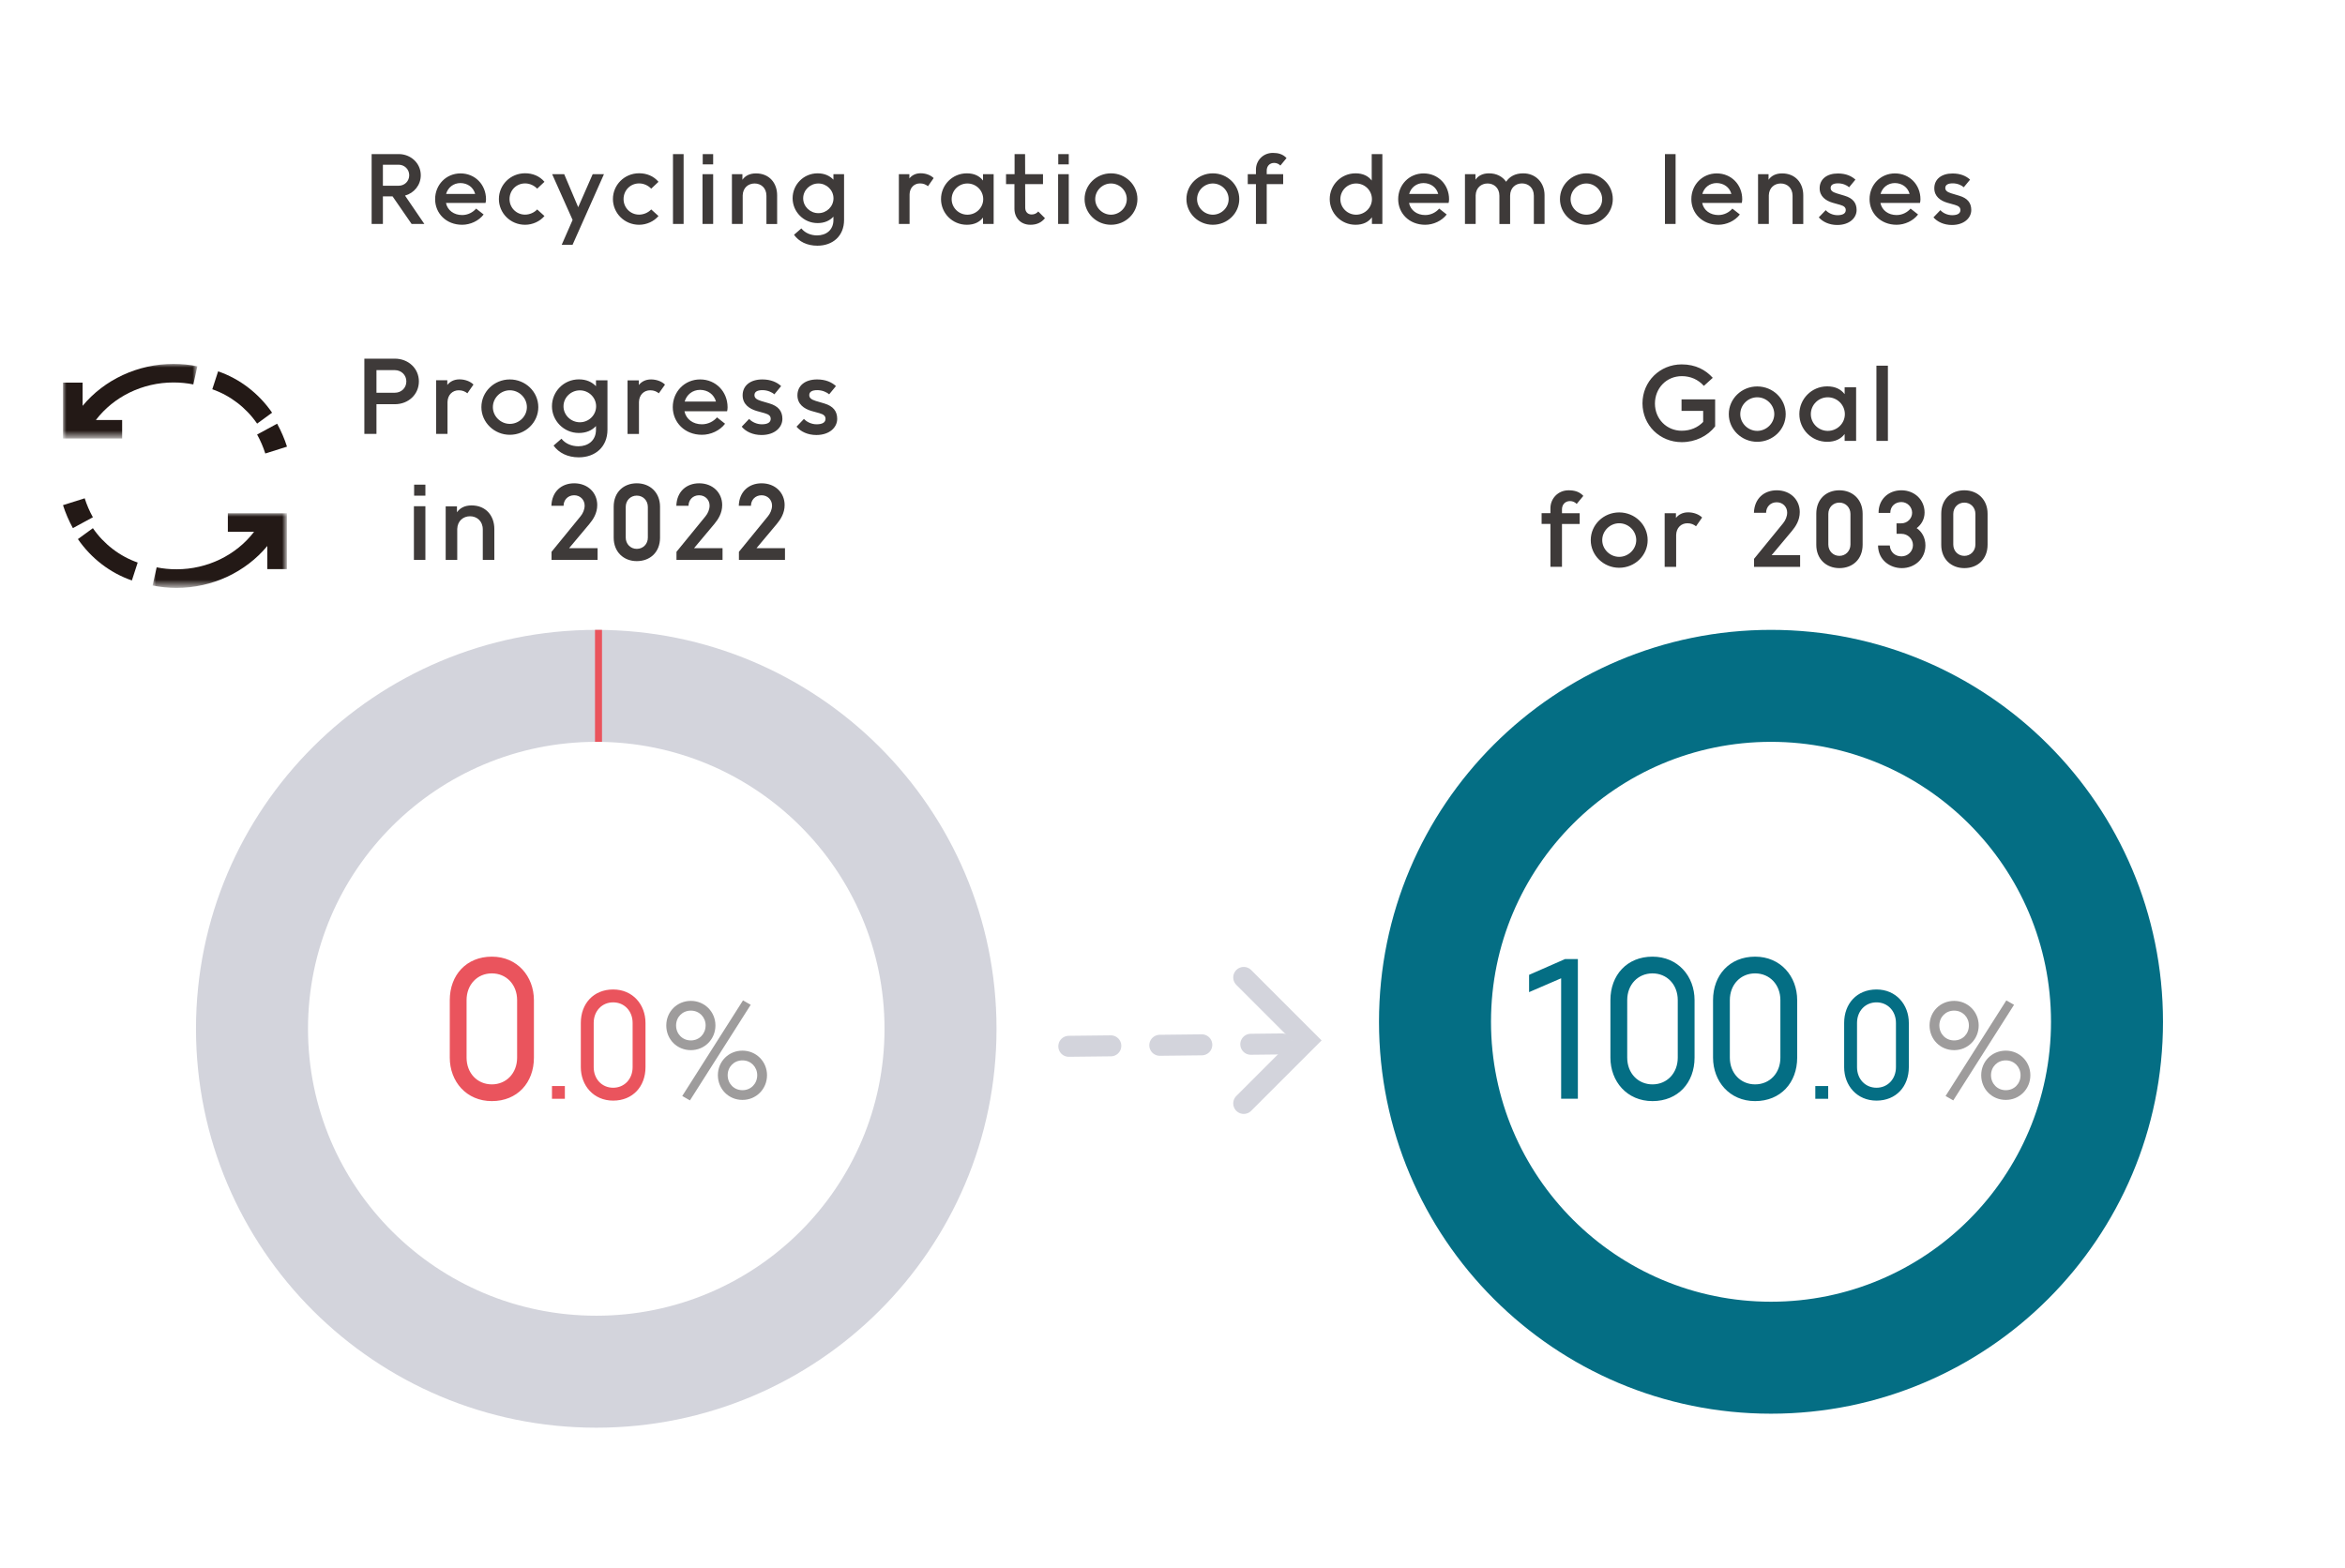 <?xml version="1.0" encoding="utf-8"?>
<!-- Generator: Adobe Illustrator 26.5.0, SVG Export Plug-In . SVG Version: 6.00 Build 0)  -->
<svg version="1.1" id="レイヤー_1" xmlns="http://www.w3.org/2000/svg" xmlns:xlink="http://www.w3.org/1999/xlink" x="0px"
	 y="0px" viewBox="0 0 335 224" style="enable-background:new 0 0 335 224;" xml:space="preserve">
<style type="text/css">
	.st0{fill-rule:evenodd;clip-rule:evenodd;fill:#FFFFFF;}
	.st1{fill:#D3D4DC;}
	.st2{fill:#046E84;}
	.st3{fill:#9E9C9C;}
	.st4{fill:none;stroke:#D3D4DC;stroke-width:3;stroke-linecap:round;stroke-dasharray:6,7;}
	.st5{fill:none;stroke:#D3D4DC;stroke-width:3;stroke-linecap:round;}
	.st6{fill:#EA545D;}
	.st7{fill:#3E3A39;}
	.st8{filter:url(#Adobe_OpacityMaskFilter);}
	.st9{mask:url(#mask-4_00000046311364454175637500000015406003130847374227_);fill-rule:evenodd;clip-rule:evenodd;fill:#231916;}
	.st10{fill-rule:evenodd;clip-rule:evenodd;fill:#231916;}
	.st11{filter:url(#Adobe_OpacityMaskFilter_00000045606705512012163880000005873476225619056552_);}
	.st12{mask:url(#mask-6_00000150070301411537326520000004784722345094496445_);fill-rule:evenodd;clip-rule:evenodd;fill:#231916;}
</style>
<g id="mobile_H_graph_en_svg">
	<g id="mobile_environment_02_自然資源の循環" transform="translate(-20, -721)">
		<g id="img_03_01_sp" transform="translate(20, 721)">
			<rect id="Rectangle" class="st0" width="335" height="224"/>
			<g id="Group-10-Copy" transform="translate(28, 21.847)">
				<g id="Group-4" transform="translate(0, 67.153)">
					<path id="Oval-Copy-2" class="st1" d="M57.18,1c31.58,0,57.18,25.52,57.18,57s-25.6,57-57.18,57S0,89.48,0,58S25.6,1,57.18,1z
						 M57.18,17C34.43,17,16,35.37,16,58s18.43,41,41.18,41s41.18-18.37,41.18-41S79.93,17,57.18,17z"/>
					<g transform="translate(169, 0)">
						<path id="Oval" class="st2" d="M56,1c30.93,0,56,25.07,56,56s-25.07,56-56,56S0,87.93,0,57S25.07,1,56,1z M56,17
							c-22.09,0-40,17.91-40,40s17.91,40,40,40s40-17.91,40-40S78.09,17,56,17z"/>
						<g id="Oval-Copy" transform="translate(57, 0)">
							<g id="Mask">
							</g>
						</g>
					</g>
					<g id="_x31_00.0_x25_" transform="translate(190.44, 47.694)">
						<path id="_x31_00.0" class="st2" d="M6.97,20.31V0.34H5.15L0,2.6v2.47l4.58-1.98v17.21H6.97z M17.63,20.64
							c3.64,0,6.01-2.63,6.01-6.21V6.21c0-3.41-2.37-6.21-6.01-6.21s-6.01,2.63-6.01,6.21v8.22C11.62,17.84,13.99,20.64,17.63,20.64
							z M17.63,18.25c-2.08,0-3.61-1.61-3.61-3.82V6.21c0-2.21,1.53-3.82,3.61-3.82S21.24,4,21.24,6.21v8.22
							C21.24,16.64,19.71,18.25,17.63,18.25z M32.29,20.64c3.64,0,6.01-2.63,6.01-6.21V6.21C38.3,2.81,35.93,0,32.29,0
							s-6.01,2.63-6.01,6.21v8.22C26.29,17.84,28.65,20.64,32.29,20.64z M32.29,18.25c-2.08,0-3.61-1.61-3.61-3.82V6.21
							c0-2.21,1.53-3.82,3.61-3.82c2.08,0,3.61,1.61,3.61,3.82v8.22C35.91,16.64,34.37,18.25,32.29,18.25z M42.73,20.31v-1.82h-1.84
							v1.82H42.73z M49.63,20.57c2.8,0,4.62-2.02,4.62-4.78V9.47c0-2.62-1.82-4.78-4.62-4.78s-4.62,2.02-4.62,4.78v6.32
							C45.01,18.41,46.83,20.57,49.63,20.57z M49.63,18.73c-1.6,0-2.78-1.24-2.78-2.94V9.47c0-1.7,1.18-2.94,2.78-2.94
							c1.6,0,2.78,1.24,2.78,2.94v6.32C52.41,17.49,51.23,18.73,49.63,18.73z"/>
						<path id="_x25_" class="st3" d="M60.6,20.54l8.68-13.66l-1.1-0.63L59.5,19.91L60.6,20.54z M60.72,13.36
							c1.96,0,3.51-1.55,3.51-3.53c0-1.96-1.55-3.51-3.51-3.51c-1.98,0-3.51,1.55-3.51,3.51C57.21,11.81,58.74,13.36,60.72,13.36z
							 M60.72,11.97c-1.21,0-2.11-0.94-2.11-2.14c0-1.19,0.9-2.12,2.11-2.12s2.11,0.94,2.11,2.12
							C62.83,11.04,61.93,11.97,60.72,11.97z M68.1,20.47c1.96,0,3.51-1.55,3.51-3.53c0-1.96-1.55-3.51-3.51-3.51
							c-1.98,0-3.51,1.55-3.51,3.51C64.59,18.92,66.12,20.47,68.1,20.47z M68.1,19.08c-1.21,0-2.11-0.94-2.11-2.14
							c0-1.19,0.9-2.12,2.11-2.12c1.21,0,2.11,0.94,2.11,2.12C70.21,18.15,69.31,19.08,68.1,19.08z"/>
					</g>
					<g id="Group-10" transform="translate(124.677, 50.664)">
						<line id="Path-3" class="st4" x1="0.01" y1="9.84" x2="30.5" y2="9.5"/>
						<polyline id="Path-4" class="st5" points="25,0 34,9 25,18 						"/>
					</g>
					<polygon id="Path-2" class="st6" points="58,1 58,17 57,17 57,1 					"/>
				</g>
				<path id="Progressin2022" class="st7" d="M25.78,40.15v-4.24h2.62c1.95,0,3.44-1.4,3.44-3.26c0-1.85-1.5-3.25-3.44-3.25h-4.35
					v10.75H25.78z M28.4,34.27h-2.62v-3.23h2.62c0.92,0,1.65,0.69,1.65,1.61C30.05,33.6,29.32,34.27,28.4,34.27z M35.93,40.15v-4.56
					c0.03-1.02,0.71-1.67,1.61-1.67c0.52,0,0.9,0.17,1.23,0.43l0.87-1.25c-0.46-0.46-1.22-0.74-2-0.74s-1.36,0.32-1.74,0.8v-0.67
					H34.3v7.66H35.93z M44.83,40.28c2.24,0,4.07-1.76,4.07-3.95c0-2.2-1.83-3.96-4.07-3.96c-2.23,0-4.06,1.76-4.06,3.96
					C40.77,38.51,42.61,40.28,44.83,40.28z M44.83,38.72c-1.3,0-2.42-1.08-2.42-2.39c0-1.33,1.12-2.41,2.42-2.41
					c1.32,0,2.44,1.08,2.44,2.41C47.27,37.65,46.15,38.72,44.83,38.72z M54.68,43.5c2.37,0,4.1-1.5,4.1-3.95v-7.06h-1.64v0.85
					c-0.56-0.6-1.37-0.98-2.44-0.98c-2.17,0-3.85,1.75-3.85,3.84c0,2.06,1.68,3.82,3.85,3.82c1.06,0,1.88-0.38,2.44-0.99v0.52
					c0,1.57-1.15,2.37-2.51,2.37c-0.99,0-1.88-0.39-2.42-1.08l-1.13,0.98C51.84,42.87,53.1,43.5,54.68,43.5z M54.84,38.49
					c-1.27,0-2.34-1.02-2.34-2.28c0-1.26,1.06-2.28,2.34-2.28c1.27,0,2.32,1.02,2.32,2.28C57.16,37.47,56.11,38.49,54.84,38.49z
					 M63.28,40.15v-4.56c0.03-1.02,0.71-1.67,1.61-1.67c0.52,0,0.9,0.17,1.23,0.43L67,33.11c-0.46-0.46-1.22-0.74-2-0.74
					c-0.78,0-1.36,0.32-1.74,0.8v-0.67h-1.61v7.66H63.28z M72.28,40.28c1.25,0,2.55-0.59,3.3-1.58l-1.15-0.91
					c-0.49,0.57-1.26,0.99-2.16,0.99c-1.25,0-2.25-0.71-2.49-1.86h6.09c0.04-0.14,0.07-0.35,0.07-0.56c0-2.25-1.68-3.99-3.92-3.99
					c-2.23,0-3.91,1.76-3.91,3.96C68.12,38.51,69.82,40.28,72.28,40.28z M74.28,35.53h-4.47c0.28-0.98,1.12-1.67,2.21-1.67
					C73.11,33.87,74,34.5,74.28,35.53z M80.79,40.31c1.88,0,2.98-1.08,2.98-2.31c0-1.09-0.57-1.82-1.85-2.2l-1.22-0.36
					c-0.67-0.21-0.92-0.45-0.92-0.83c0-0.48,0.41-0.71,1.15-0.71c0.69,0,1.34,0.28,1.69,0.6l0.97-1.18
					c-0.59-0.55-1.47-0.95-2.69-0.95c-1.71,0-2.81,0.88-2.81,2.27c0,1.27,0.95,1.92,1.99,2.23l1.15,0.32
					c0.64,0.18,0.87,0.42,0.87,0.81c0,0.5-0.43,0.78-1.27,0.78c-0.74,0-1.44-0.35-1.81-0.77l-1.06,1.11
					C78.53,39.82,79.55,40.31,80.79,40.31z M88.62,40.31c1.88,0,2.98-1.08,2.98-2.31c0-1.09-0.57-1.82-1.85-2.2l-1.22-0.36
					c-0.67-0.21-0.92-0.45-0.92-0.83c0-0.48,0.41-0.71,1.15-0.71c0.69,0,1.34,0.28,1.69,0.6l0.97-1.18
					c-0.59-0.55-1.47-0.95-2.69-0.95c-1.71,0-2.81,0.88-2.81,2.27c0,1.27,0.95,1.92,1.99,2.23l1.15,0.32
					c0.64,0.18,0.87,0.42,0.87,0.81c0,0.5-0.43,0.78-1.27,0.78c-0.74,0-1.44-0.35-1.81-0.77l-1.06,1.11
					C86.37,39.82,87.39,40.31,88.62,40.31z M32.77,48.98V47.4h-1.61v1.58H32.77z M32.77,58.15v-7.66h-1.64v7.66H32.77z M37.32,58.15
					v-4.42c0.04-1.16,0.87-1.81,1.83-1.81s1.82,0.67,1.82,1.89v4.34h1.65v-4.41c0-1.89-1.2-3.37-3.25-3.37
					c-0.99,0-1.67,0.38-2.09,0.98v-0.85h-1.61v7.66H37.32z M57.37,58.15v-1.67h-4.07l2.9-3.46c0.55-0.66,1.12-1.54,1.12-2.7
					c0-1.76-1.34-3.11-3.29-3.11c-1.79,0-3.19,1.15-3.26,3.21h1.74c0-0.81,0.6-1.5,1.51-1.5c0.88,0,1.5,0.66,1.5,1.47
					c0,0.57-0.25,1.13-0.59,1.54l-4.14,5.07v1.15H57.37z M62.97,58.33c1.89,0,3.32-1.26,3.32-3.35v-4.42c0-2.04-1.43-3.35-3.32-3.35
					c-1.88,0-3.3,1.26-3.3,3.35v4.42C59.67,57.03,61.1,58.33,62.97,58.33z M62.97,56.58c-0.9,0-1.58-0.7-1.58-1.62v-4.37
					c0-0.94,0.69-1.62,1.58-1.62s1.58,0.69,1.58,1.62v4.37C64.56,55.88,63.87,56.58,62.97,56.58z M75.22,58.15v-1.67h-4.07l2.9-3.46
					c0.55-0.66,1.12-1.54,1.12-2.7c0-1.76-1.34-3.11-3.29-3.11c-1.79,0-3.19,1.15-3.26,3.21h1.74c0-0.81,0.6-1.5,1.51-1.5
					c0.88,0,1.5,0.66,1.5,1.47c0,0.57-0.25,1.13-0.59,1.54l-4.14,5.07v1.15H75.22z M84.14,58.15v-1.67h-4.07l2.9-3.46
					c0.55-0.66,1.12-1.54,1.12-2.7c0-1.76-1.34-3.11-3.29-3.11c-1.79,0-3.19,1.15-3.26,3.21h1.74c0-0.81,0.6-1.5,1.51-1.5
					c0.88,0,1.5,0.66,1.5,1.47c0,0.57-0.25,1.13-0.59,1.54l-4.14,5.07v1.15H84.14z"/>
				<path id="Recyclingratioofdemolenses" class="st7" d="M26.7,10.15V6.21h1.38l2.72,3.94h1.82L29.86,6.1
					c1.29-0.36,2.25-1.49,2.25-2.91c0-1.72-1.43-3.02-3.15-3.02h-3.87v9.98H26.7z M28.97,4.69H26.7v-3h2.26c0.81,0,1.5,0.64,1.5,1.5
					C30.46,4.07,29.77,4.69,28.97,4.69z M38.02,10.27c1.16,0,2.37-0.55,3.07-1.47l-1.07-0.84c-0.46,0.53-1.17,0.92-2,0.92
					c-1.16,0-2.09-0.66-2.31-1.73h5.65c0.04-0.13,0.07-0.33,0.07-0.52c0-2.09-1.56-3.7-3.64-3.7c-2.07,0-3.63,1.64-3.63,3.68
					C34.16,8.63,35.73,10.27,38.02,10.27z M39.88,5.86h-4.15c0.26-0.91,1.04-1.55,2.05-1.55C38.79,4.32,39.62,4.9,39.88,5.86z
					 M47.01,10.27c1.07,0,2.12-0.48,2.77-1.25l-1.04-0.94c-0.42,0.45-1.08,0.74-1.73,0.74c-1.26,0-2.22-1-2.22-2.22
					c0-1.24,0.96-2.24,2.22-2.24c0.66,0,1.29,0.29,1.73,0.75l1.04-0.98c-0.7-0.83-1.7-1.22-2.77-1.22c-2.11,0-3.74,1.68-3.74,3.68
					S44.9,10.27,47.01,10.27z M53.79,13.14l4.49-10.1h-1.61L54.6,7.76l-2-4.72h-1.72l2.92,6.54l-1.56,3.56H53.79z M63.3,10.27
					c1.07,0,2.12-0.48,2.77-1.25l-1.04-0.94c-0.42,0.45-1.08,0.74-1.73,0.74c-1.26,0-2.22-1-2.22-2.22c0-1.24,0.96-2.24,2.22-2.24
					c0.66,0,1.29,0.29,1.73,0.75l1.04-0.98c-0.7-0.83-1.7-1.22-2.77-1.22c-2.11,0-3.74,1.68-3.74,3.68S61.19,10.27,63.3,10.27z
					 M69.66,10.15V0.17h-1.52v9.98H69.66z M73.88,1.64V0.17h-1.49v1.47H73.88z M73.88,10.15V3.04h-1.52v7.11H73.88z M78.1,10.15
					V6.05c0.04-1.08,0.81-1.68,1.7-1.68c0.9,0,1.69,0.62,1.69,1.76v4.03h1.53V6.06c0-1.76-1.12-3.13-3.02-3.13
					c-0.92,0-1.55,0.35-1.94,0.91V3.04h-1.5v7.11H78.1z M88.77,13.26c2.2,0,3.81-1.39,3.81-3.67V3.04h-1.52v0.79
					c-0.52-0.56-1.27-0.91-2.26-0.91c-2.01,0-3.57,1.62-3.57,3.56c0,1.91,1.56,3.55,3.57,3.55c0.99,0,1.74-0.35,2.26-0.92v0.48
					c0,1.46-1.07,2.2-2.33,2.2c-0.92,0-1.74-0.36-2.25-1l-1.05,0.91C86.13,12.68,87.3,13.26,88.77,13.26z M88.91,8.61
					c-1.18,0-2.17-0.95-2.17-2.12s0.99-2.12,2.17-2.12c1.18,0,2.16,0.95,2.16,2.12S90.1,8.61,88.91,8.61z M101.94,10.15V5.91
					c0.03-0.95,0.66-1.55,1.49-1.55c0.48,0,0.83,0.16,1.14,0.4l0.81-1.16c-0.43-0.43-1.13-0.69-1.86-0.69
					c-0.73,0-1.26,0.3-1.61,0.74V3.04h-1.5v7.11H101.94z M110.12,10.27c1.08,0,1.82-0.39,2.31-1.03v0.91h1.52V3.04h-1.52v0.91
					c-0.49-0.64-1.24-1.03-2.31-1.03c-2.08,0-3.69,1.68-3.69,3.68S108.04,10.27,110.12,10.27z M110.2,8.83c-1.24,0-2.25-1-2.25-2.22
					c0-1.24,1.01-2.24,2.25-2.24c1.25,0,2.26,1,2.26,2.24C112.46,7.83,111.45,8.83,110.2,8.83z M119.2,10.27
					c0.9,0,1.57-0.31,2.08-0.94l-0.96-0.96c-0.23,0.27-0.55,0.43-0.94,0.43c-0.56,0-0.92-0.38-0.92-0.97l-0.01-3.37H121V3.04h-2.55
					l-0.01-2.87h-1.5v2.87h-1.22v1.42h1.2v3.52C116.92,9.26,117.79,10.27,119.2,10.27z M124.68,1.64V0.17h-1.5v1.47H124.68z
					 M124.68,10.15V3.04h-1.52v7.11H124.68z M130.71,10.27c2.08,0,3.78-1.64,3.78-3.67c0-2.04-1.7-3.68-3.78-3.68
					c-2.07,0-3.77,1.64-3.77,3.68C126.94,8.63,128.64,10.27,130.71,10.27z M130.71,8.83c-1.21,0-2.25-1-2.25-2.22
					c0-1.24,1.04-2.24,2.25-2.24c1.22,0,2.26,1,2.26,2.24C132.97,7.83,131.93,8.83,130.71,8.83z M145.26,10.27
					c2.08,0,3.78-1.64,3.78-3.67c0-2.04-1.7-3.68-3.78-3.68c-2.07,0-3.77,1.64-3.77,3.68C141.49,8.63,143.19,10.27,145.26,10.27z
					 M145.26,8.83c-1.21,0-2.25-1-2.25-2.22c0-1.24,1.04-2.24,2.25-2.24c1.22,0,2.26,1,2.26,2.24
					C147.52,7.83,146.48,8.83,145.26,8.83z M152.96,10.15V4.46h2.35V3.04h-2.35V2.52c0-0.6,0.39-1.09,1.07-1.09
					c0.36,0,0.68,0.16,0.88,0.38l0.88-1.07C155.27,0.17,154.59,0,153.84,0c-1.43,0-2.42,1.12-2.42,2.38v0.66h-1.17v1.42h1.17v5.69
					H152.96z M165.65,10.27c1.09,0,1.85-0.4,2.34-1.07v0.95h1.49V0.17h-1.52v3.78c-0.49-0.64-1.24-1.03-2.31-1.03
					c-2.08,0-3.69,1.68-3.69,3.68S163.57,10.27,165.65,10.27z M165.73,8.83c-1.24,0-2.25-1-2.25-2.22c0-1.24,1.01-2.24,2.25-2.24
					c1.25,0,2.26,1,2.26,2.24C167.99,7.83,166.97,8.83,165.73,8.83z M175.6,10.27c1.16,0,2.37-0.55,3.07-1.47l-1.07-0.84
					c-0.46,0.53-1.17,0.92-2,0.92c-1.16,0-2.09-0.66-2.31-1.73h5.65c0.04-0.13,0.07-0.33,0.07-0.52c0-2.09-1.56-3.7-3.64-3.7
					c-2.07,0-3.63,1.64-3.63,3.68C171.74,8.63,173.31,10.27,175.6,10.27z M177.46,5.86h-4.15c0.26-0.91,1.04-1.55,2.05-1.55
					C176.37,4.32,177.2,4.9,177.46,5.86z M182.81,10.15V6.05c0.04-1.08,0.81-1.68,1.7-1.68c0.9,0,1.69,0.62,1.69,1.76v4.03h1.53
					V6.12c0-1.13,0.79-1.76,1.69-1.76c0.91,0,1.7,0.62,1.7,1.76v4.03h1.53V6.03c0-1.76-1.24-3.11-3.05-3.11
					c-1.17,0-1.96,0.48-2.44,1.2c-0.51-0.73-1.35-1.2-2.44-1.2c-0.92,0-1.55,0.35-1.94,0.91V3.04h-1.5v7.11H182.81z M198.62,10.27
					c2.08,0,3.78-1.64,3.78-3.67c0-2.04-1.7-3.68-3.78-3.68c-2.07,0-3.77,1.64-3.77,3.68C194.85,8.63,196.56,10.27,198.62,10.27z
					 M198.62,8.83c-1.21,0-2.25-1-2.25-2.22c0-1.24,1.04-2.24,2.25-2.24c1.22,0,2.26,1,2.26,2.24
					C200.89,7.83,199.85,8.83,198.62,8.83z M211.37,10.15V0.17h-1.52v9.98H211.37z M217.48,10.27c1.16,0,2.37-0.55,3.07-1.47
					l-1.07-0.84c-0.45,0.53-1.17,0.92-2,0.92c-1.16,0-2.09-0.66-2.31-1.73h5.65c0.04-0.13,0.07-0.33,0.07-0.52
					c0-2.09-1.56-3.7-3.64-3.7c-2.07,0-3.63,1.64-3.63,3.68C213.62,8.63,215.19,10.27,217.48,10.27z M219.34,5.86h-4.15
					c0.26-0.91,1.04-1.55,2.05-1.55C218.25,4.32,219.08,4.9,219.34,5.86z M224.69,10.15V6.05c0.04-1.08,0.81-1.68,1.7-1.68
					c0.9,0,1.69,0.62,1.69,1.76v4.03h1.53V6.06c0-1.76-1.12-3.13-3.02-3.13c-0.92,0-1.55,0.35-1.94,0.91V3.04h-1.5v7.11H224.69z
					 M234.46,10.3c1.74,0,2.77-1,2.77-2.14c0-1.01-0.53-1.69-1.72-2.04l-1.13-0.34c-0.62-0.19-0.86-0.42-0.86-0.77
					c0-0.44,0.38-0.66,1.07-0.66c0.64,0,1.25,0.26,1.57,0.56l0.9-1.09c-0.55-0.51-1.36-0.88-2.5-0.88c-1.59,0-2.61,0.82-2.61,2.11
					c0,1.18,0.88,1.78,1.85,2.07l1.07,0.3c0.6,0.17,0.81,0.39,0.81,0.75c0,0.47-0.4,0.73-1.18,0.73c-0.69,0-1.34-0.32-1.68-0.72
					l-0.99,1.03C232.37,9.84,233.32,10.3,234.46,10.3z M242.94,10.27c1.16,0,2.37-0.55,3.07-1.47l-1.07-0.84
					c-0.46,0.53-1.17,0.92-2,0.92c-1.16,0-2.09-0.66-2.31-1.73h5.65c0.04-0.13,0.07-0.33,0.07-0.52c0-2.09-1.56-3.7-3.64-3.7
					c-2.07,0-3.63,1.64-3.63,3.68C239.08,8.63,240.66,10.27,242.94,10.27z M244.8,5.86h-4.15c0.26-0.91,1.04-1.55,2.05-1.55
					C243.71,4.32,244.54,4.9,244.8,5.86z M250.84,10.3c1.74,0,2.77-1,2.77-2.14c0-1.01-0.53-1.69-1.72-2.04l-1.13-0.34
					c-0.62-0.19-0.86-0.42-0.86-0.77c0-0.44,0.38-0.66,1.07-0.66c0.64,0,1.25,0.26,1.57,0.56l0.9-1.09
					c-0.55-0.51-1.36-0.88-2.5-0.88c-1.59,0-2.61,0.82-2.61,2.11c0,1.18,0.88,1.78,1.85,2.07l1.07,0.3c0.6,0.17,0.81,0.39,0.81,0.75
					c0,0.47-0.4,0.73-1.18,0.73c-0.69,0-1.34-0.32-1.68-0.72l-0.99,1.03C248.75,9.84,249.7,10.3,250.84,10.3z"/>
				<path id="Goalfor2030" class="st7" d="M212.25,41.33c1.95,0,3.7-0.87,4.77-2.25v-3.86h-4.8v1.64h3.09v1.58
					c-0.73,0.77-1.79,1.26-3.07,1.26c-2.14,0-3.82-1.68-3.82-3.88c0-2.18,1.62-3.92,3.85-3.92c1.26,0,2.34,0.5,3.14,1.39l1.27-1.15
					c-1.01-1.13-2.45-1.92-4.44-1.92c-3.12,0-5.6,2.44-5.6,5.57C206.65,38.93,209.13,41.33,212.25,41.33z M223.03,41.28
					c2.24,0,4.07-1.76,4.07-3.95c0-2.2-1.83-3.96-4.07-3.96c-2.23,0-4.06,1.76-4.06,3.96C218.97,39.51,220.8,41.28,223.03,41.28z
					 M223.03,39.72c-1.3,0-2.42-1.08-2.42-2.39c0-1.33,1.12-2.41,2.42-2.41c1.32,0,2.44,1.08,2.44,2.41
					C225.46,38.65,224.34,39.72,223.03,39.72z M233.03,41.28c1.16,0,1.96-0.42,2.49-1.11v0.98h1.64v-7.66h-1.64v0.98
					c-0.53-0.69-1.33-1.11-2.49-1.11c-2.24,0-3.98,1.81-3.98,3.96C229.05,39.49,230.79,41.28,233.03,41.28z M233.11,39.72
					c-1.33,0-2.42-1.08-2.42-2.39c0-1.33,1.09-2.41,2.42-2.41c1.34,0,2.44,1.08,2.44,2.41C235.55,38.65,234.46,39.72,233.11,39.72z
					 M241.7,41.15V30.4h-1.64v10.75H241.7z M195.14,59.15v-6.13h2.53v-1.53h-2.53v-0.56c0-0.64,0.42-1.18,1.15-1.18
					c0.39,0,0.73,0.17,0.95,0.41l0.95-1.15c-0.56-0.62-1.3-0.8-2.1-0.8c-1.54,0-2.6,1.2-2.6,2.56v0.71h-1.26v1.53h1.26v6.13H195.14z
					 M203.31,59.28c2.24,0,4.07-1.76,4.07-3.95c0-2.2-1.83-3.96-4.07-3.96c-2.23,0-4.06,1.76-4.06,3.96
					C199.25,57.51,201.08,59.28,203.31,59.28z M203.31,57.72c-1.3,0-2.42-1.08-2.42-2.39c0-1.33,1.12-2.41,2.42-2.41
					c1.32,0,2.44,1.08,2.44,2.41C205.74,56.65,204.62,57.72,203.31,57.72z M211.45,59.15v-4.56c0.03-1.02,0.71-1.67,1.61-1.67
					c0.52,0,0.9,0.17,1.23,0.43l0.87-1.25c-0.46-0.46-1.22-0.74-2-0.74c-0.78,0-1.36,0.32-1.74,0.8v-0.67h-1.61v7.66H211.45z
					 M229.16,59.15v-1.67h-4.07l2.9-3.46c0.55-0.66,1.12-1.54,1.12-2.7c0-1.76-1.34-3.11-3.29-3.11c-1.79,0-3.19,1.15-3.26,3.21
					h1.74c0-0.81,0.6-1.5,1.51-1.5c0.88,0,1.5,0.66,1.5,1.47c0,0.57-0.25,1.13-0.59,1.54l-4.14,5.07v1.15H229.16z M234.77,59.33
					c1.89,0,3.32-1.26,3.32-3.35v-4.42c0-2.04-1.43-3.35-3.32-3.35c-1.88,0-3.3,1.26-3.3,3.35v4.42
					C231.46,58.03,232.89,59.33,234.77,59.33z M234.77,57.58c-0.9,0-1.58-0.7-1.58-1.62v-4.37c0-0.94,0.69-1.62,1.58-1.62
					s1.58,0.69,1.58,1.62v4.37C236.35,56.88,235.66,57.58,234.77,57.58z M243.69,59.33c1.83,0,3.37-1.32,3.37-3.25
					c0-1.08-0.5-1.96-1.25-2.46c0.66-0.5,1.13-1.27,1.13-2.23c0-1.82-1.43-3.18-3.32-3.18c-1.88,0-3.28,1.34-3.25,3.23h1.67
					c0.01-0.98,0.73-1.55,1.58-1.55s1.54,0.69,1.54,1.53c0,0.83-0.69,1.51-1.54,1.51h-0.69l0.01,1.46v0.04h0.7
					c0.91,0,1.64,0.73,1.64,1.61c0,0.9-0.73,1.61-1.64,1.61c-0.9,0-1.61-0.6-1.67-1.55h-1.68C240.32,58.2,242.02,59.33,243.69,59.33
					z M252.62,59.33c1.89,0,3.32-1.26,3.32-3.35v-4.42c0-2.04-1.43-3.35-3.32-3.35c-1.88,0-3.3,1.26-3.3,3.35v4.42
					C249.31,58.03,250.74,59.33,252.62,59.33z M252.62,57.58c-0.9,0-1.58-0.7-1.58-1.62v-4.37c0-0.94,0.69-1.62,1.58-1.62
					c0.9,0,1.58,0.69,1.58,1.62v4.37C254.2,56.88,253.51,57.58,252.62,57.58z"/>
				<g id="Group-10-Copy-3" transform="translate(36.254, 114.847)">
					<g id="_x30_.0_x25_" transform="translate(0, 0)">
						<path id="_x30_.0" class="st6" d="M6.01,20.64c3.64,0,6.01-2.63,6.01-6.21V6.21C12.01,2.81,9.65,0,6.01,0S0,2.63,0,6.21v8.22
							C0,17.84,2.37,20.64,6.01,20.64z M6.01,18.25c-2.08,0-3.61-1.61-3.61-3.82V6.21c0-2.21,1.53-3.82,3.61-3.82S9.62,4,9.62,6.21
							v8.22C9.62,16.64,8.09,18.25,6.01,18.25z M16.44,20.31v-1.82H14.6v1.82H16.44z M23.34,20.57c2.8,0,4.62-2.02,4.62-4.78V9.47
							c0-2.62-1.82-4.78-4.62-4.78s-4.62,2.02-4.62,4.78v6.32C18.72,18.41,20.54,20.57,23.34,20.57z M23.34,18.73
							c-1.6,0-2.78-1.24-2.78-2.94V9.47c0-1.7,1.18-2.94,2.78-2.94c1.6,0,2.78,1.24,2.78,2.94v6.32
							C26.12,17.49,24.94,18.73,23.34,18.73z"/>
						<path id="_x25__00000018214034110469073890000015397929648622250625_" class="st3" d="M34.31,20.54l8.68-13.66l-1.1-0.63
							l-8.68,13.66L34.31,20.54z M34.44,13.36c1.96,0,3.51-1.55,3.51-3.53c0-1.96-1.55-3.51-3.51-3.51c-1.98,0-3.51,1.55-3.51,3.51
							C30.92,11.81,32.46,13.36,34.44,13.36z M34.44,11.97c-1.21,0-2.11-0.94-2.11-2.14c0-1.19,0.9-2.12,2.11-2.12
							c1.21,0,2.11,0.94,2.11,2.12C36.54,11.04,35.64,11.97,34.44,11.97z M41.81,20.47c1.96,0,3.51-1.55,3.51-3.53
							c0-1.96-1.55-3.51-3.51-3.51c-1.98,0-3.51,1.55-3.51,3.51C38.31,18.92,39.83,20.47,41.81,20.47z M41.81,19.08
							c-1.21,0-2.11-0.94-2.11-2.14c0-1.19,0.9-2.12,2.11-2.12c1.21,0,2.11,0.94,2.11,2.12C43.92,18.15,43.02,19.08,41.81,19.08z"/>
					</g>
				</g>
			</g>
			<g id="Group-15" transform="translate(9, 52)">
				<g id="Group-3">
					<g id="Clip-2">
					</g>
					<defs>
						<filter id="Adobe_OpacityMaskFilter" filterUnits="userSpaceOnUse" x="0" y="0" width="19.2" height="10.67">
							<feColorMatrix  type="matrix" values="1 0 0 0 0  0 1 0 0 0  0 0 1 0 0  0 0 0 1 0"/>
						</filter>
					</defs>
					
						<mask maskUnits="userSpaceOnUse" x="0" y="0" width="19.2" height="10.67" id="mask-4_00000046311364454175637500000015406003130847374227_">
						<g class="st8">
							<polygon id="path-3_00000057139154044673116460000005629763874945085077_" class="st0" points="0,0 19.2,0 19.2,10.67 
								0,10.67 							"/>
						</g>
					</mask>
					<path id="Fill-1" class="st9" d="M8.45,8.01H4.7c2.55-3.34,6.67-5.36,11.08-5.36c0.96,0,1.92,0.09,2.84,0.28l0.58-2.59
						C18.08,0.11,16.93,0,15.78,0C10.68,0,5.9,2.25,2.8,5.99V2.67H0v7.99h8.45V8.01z"/>
				</g>
				<path id="Fill-4" class="st10" d="M27.73,8.53l2.14-1.56c-1.89-2.75-4.62-4.85-7.71-5.91l-0.83,2.56
					C23.89,4.51,26.16,6.25,27.73,8.53"/>
				<path id="Fill-6" class="st10" d="M28.9,12.8l3.1-0.98c-0.36-1.13-0.84-2.24-1.41-3.28l-2.86,1.55
					C28.21,10.95,28.6,11.86,28.9,12.8"/>
				<g id="Group-10_00000168836558402256461860000000628915985287444133_" transform="translate(12.8, 21.333)">
					<g id="Clip-9">
					</g>
					<defs>
						
							<filter id="Adobe_OpacityMaskFilter_00000114040692620557302450000000368097925755538575_" filterUnits="userSpaceOnUse" x="0" y="0" width="19.2" height="10.67">
							<feColorMatrix  type="matrix" values="1 0 0 0 0  0 1 0 0 0  0 0 1 0 0  0 0 0 1 0"/>
						</filter>
					</defs>
					
						<mask maskUnits="userSpaceOnUse" x="0" y="0" width="19.2" height="10.67" id="mask-6_00000150070301411537326520000004784722345094496445_">
						<g style="filter:url(#Adobe_OpacityMaskFilter_00000114040692620557302450000000368097925755538575_);">
							<polygon id="path-5_00000049193565840496983020000015469504938265886127_" class="st0" points="0,0 19.2,0 19.2,10.67 
								0,10.67 							"/>
						</g>
					</mask>
					<path id="Fill-8" class="st12" d="M10.75,0v2.65h3.75C11.94,5.99,7.83,8.01,3.42,8.01c-0.96,0-1.92-0.09-2.84-0.28L0,10.33
						c1.12,0.22,2.27,0.34,3.42,0.34c5.1,0,9.87-2.25,12.97-5.99v3.31h2.8V0H10.75z"/>
				</g>
				<path id="Fill-11" class="st10" d="M4.27,23.47l-2.14,1.56c1.89,2.75,4.62,4.85,7.71,5.91l0.83-2.56
					C8.11,27.49,5.84,25.75,4.27,23.47"/>
				<path id="Fill-13" class="st10" d="M3.1,19.2L0,20.18c0.36,1.13,0.84,2.24,1.41,3.28l2.86-1.55C3.79,21.05,3.4,20.14,3.1,19.2"
					/>
			</g>
		</g>
	</g>
</g>
</svg>
